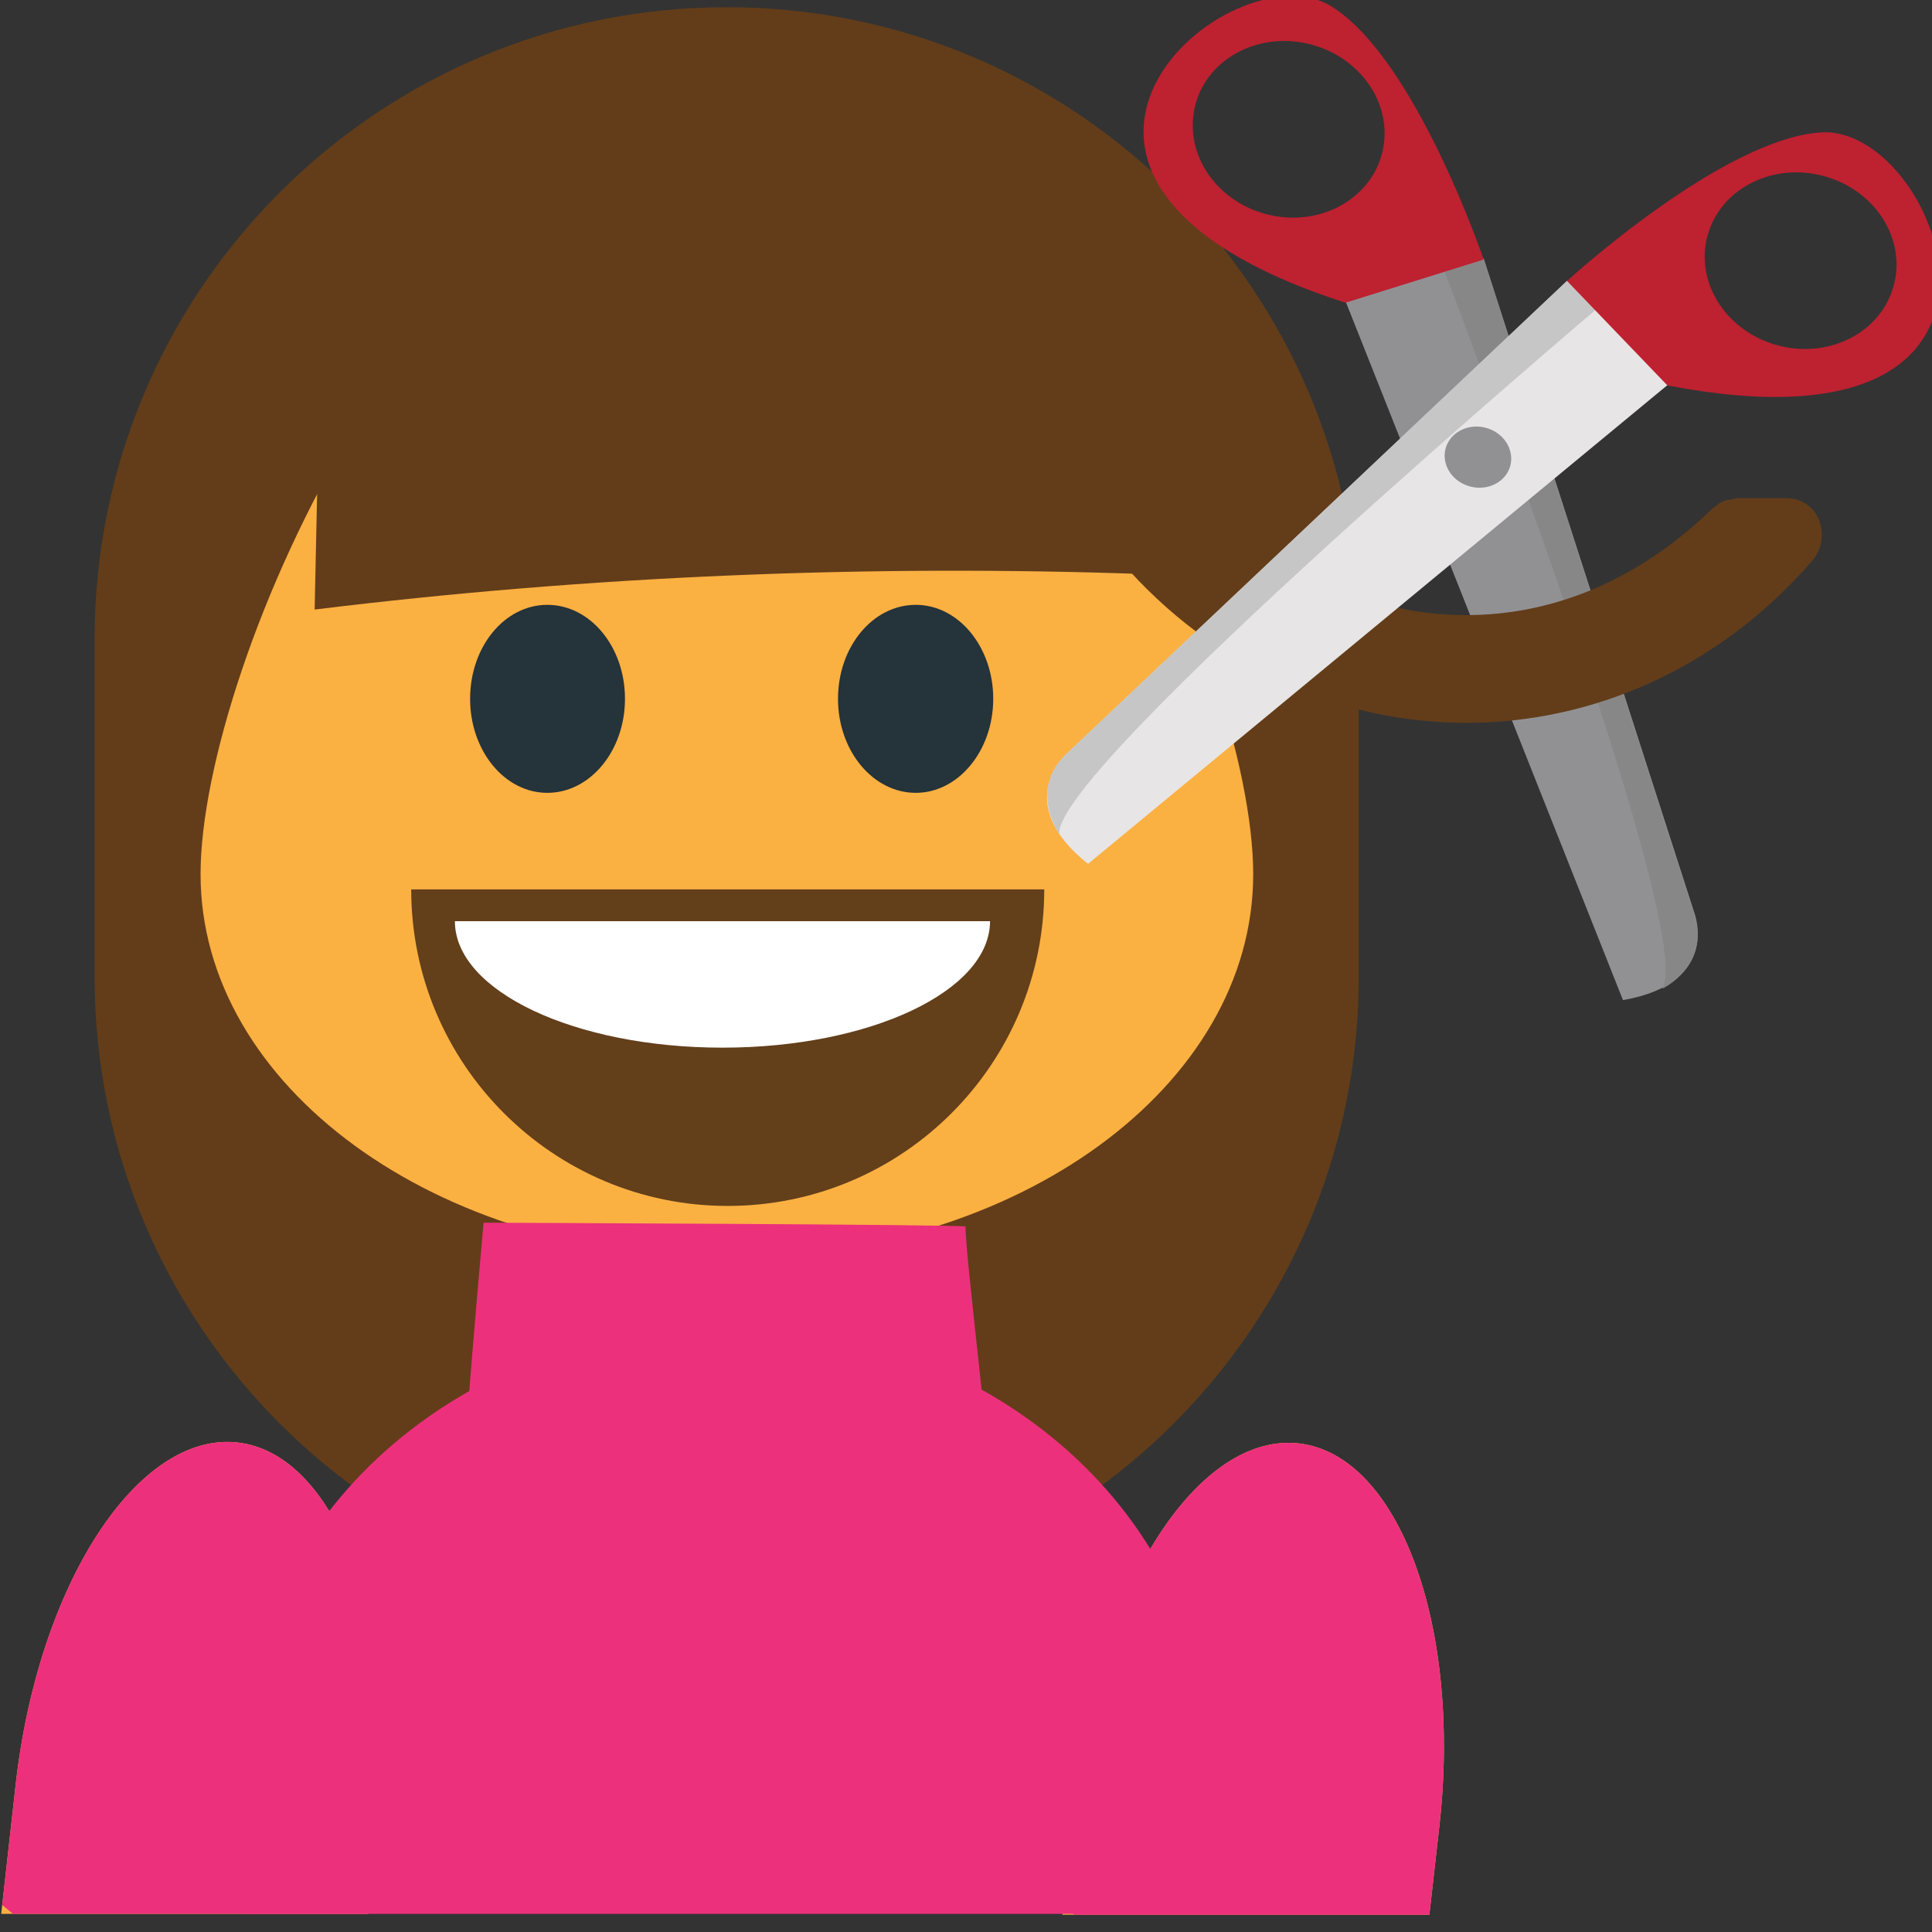 <svg xmlns="http://www.w3.org/2000/svg" viewBox="0 0 64 64" enable-background="new 0 0 64 64"><rect x="0" y="0" width="64" height="64" fill="#333333" stroke="none"/><path fill="#633d19" d="m45.01 32.356c0 11.559-9.377 20.936-20.936 20.936l0 0c-11.559 0-20.94-9.377-20.94-20.936v-11.181c0-11.559 9.381-20.936 20.94-20.936l0 0c11.559 0 20.936 9.377 20.936 20.936v11.181"/><path fill="#fbb042" d="m12.198 63.4l.33-2.936c.745-6.628-1.34-12.302-4.658-12.68-3.315-.368-6.61 4.707-7.352 11.342l-.478 4.274h12.158"/><path fill="#ed307c" d="m12.2 63.4l.328-2.936c.745-6.628-1.34-12.302-4.658-12.68-3.315-.368-6.61 4.707-7.352 11.342l-.444 3.979c.108.09.235.194.357.295h11.769"/><path fill="#fbb042" d="m47.35 63.43l.331-2.936c.746-6.628-1.34-12.302-4.657-12.68-3.312-.368-6.606 4.707-7.352 11.342l-.479 4.273h12.157"/><g fill="#ed307c"><path d="m47.35 63.43l.331-2.936c.746-6.628-1.34-12.302-4.657-12.68-3.312-.368-6.606 4.707-7.352 11.342l-.444 3.979c.109.09.235.194.358.295h11.764"/><path d="m40.06 63.4v-5.248c0-7.876-7.155-14.268-15.983-14.268-8.833 0-15.995 6.392-15.995 14.268v5.248h31.978"/></g><path fill="#fbb042" d="m6.644 28.959c0 7.02 7.798 12.714 17.438 12.714 9.624 0 17.432-5.689 17.432-12.714 0-7.02-7.808-24.337-17.432-24.337-9.64 0-17.438 17.317-17.438 24.337"/><path fill="#ed307c" d="m15.386 49.05c3.581 0 15.11 0 17.381 0 .143 0-.784-7.406-.784-8.419 0-.07-15.963-.128-15.963-.128s-.774 8.547-.634 8.547"/><g fill="#25333a"><path d="m20.703 23.15c0 1.718-1.151 3.114-2.572 3.114-1.417 0-2.558-1.396-2.558-3.114 0-1.728 1.141-3.114 2.558-3.114 1.42 0 2.572 1.386 2.572 3.114"/><path d="m32.902 23.15c0 1.718-1.155 3.114-2.566 3.114-1.422 0-2.576-1.396-2.576-3.114 0-1.728 1.153-3.114 2.576-3.114 1.411 0 2.566 1.386 2.566 3.114"/></g><path fill="#633d19" d="m37.981 19.02c.026-4.376.042-8.73.095-13.186-7.918-7.709-19.258-6.483-27.385 1.365-.084 4.39-.173 8.682-.268 12.993 9.06-1.113 18.343-1.503 27.558-1.172"/><path fill="#919194" d="m49.15 8.56l6.988 21.711c0 0 .852 2.304-2.375 2.859l-10.146-25.559 5.533.989"/><path fill="#888787" d="m47.76 8.745c0 0 8.497 22.18 7.302 24.01 0 0 1.605-.763 1.065-2.443l-6.982-21.709-1.385.147"/><path fill="#fff" d="m47.843 14.903c-.091.552.325 1.081.926 1.188s1.161-.25 1.252-.798c.095-.55-.323-1.083-.926-1.193-.604-.111-1.166.248-1.252.803"/><path d="m47.776 14.895c.046-.269.192-.506.422-.665.249-.181.583-.249.906-.193.639.117 1.073.691.98 1.264-.042.267-.193.504-.42.659-.257.185-.583.253-.908.195-.03-.006-.062-.012-.093-.02-.588-.151-.975-.696-.887-1.24m1.306-.731c-.287-.05-.584.012-.812.17-.195.141-.325.344-.363.579-.083.508.299 1.013.874 1.115.289.052.582-.001.81-.169.201-.143.327-.345.367-.577.076-.482-.271-.964-.795-1.103-.026-.004-.051-.008-.081-.015"/><path fill="#be2130" d="m44.12.22c-3.317-2.07-12.441 5.654.449 9.809l4.579-1.431c0 0-2.248-6.64-5.03-8.378m-1.895 6.935c-1.741-.312-2.937-1.846-2.676-3.434.251-1.585 1.875-2.618 3.604-2.309 1.74.313 2.939 1.846 2.681 3.432-.26 1.588-1.877 2.621-3.609 2.311"/><path fill="#633d19" d="m59.16 16.502c-.528 0-1.059 0-1.587 0-.081 0-.141.03-.213.042-.079.012-.159.016-.239.048-.135.054-.245.131-.344.223-.022.02-.046.024-.066.044-3.829 3.731-8.847 4.583-13.622 2.125-2.567-1.32-2.354-2.483-5.102-2.483-1.123 0-1.541 1.302-.864 2.083 6.196 7.147 16.703 7.147 22.901 0 .677-.78.257-2.082-.864-2.082"/><path fill="#e7e5e5" d="m51.911 9.307l-16.576 15.662c0 0-1.86 1.609.708 3.648l21.19-17.51-5.326-1.8"/><path fill="#919194" d="m50.01 15.498c-.188.524-.806.79-1.385.595-.582-.193-.902-.778-.717-1.304.188-.524.808-.79 1.388-.595.581.197.896.781.714 1.304"/><path fill="#c6c6c6" d="m53.05 10.1c0 0-18.13 15.344-17.96 17.524 0 0-1.039-1.447.242-2.658l16.576-15.662 1.142.796"/><path fill="#be2130" d="m51.911 9.307l3.323 3.46c13.301 2.565 9.02-8.6 5.115-8.382-3.272.182-8.438 4.922-8.438 4.922m4.714-1.692c.536-1.517 2.33-2.284 3.996-1.72 1.672.561 2.59 2.249 2.049 3.761-.532 1.515-2.324 2.285-3.994 1.72-1.669-.562-2.592-2.248-2.051-3.761"/><path fill="#633f1a" d="m34.592 29.462c0 5.79-4.695 10.486-10.486 10.486-5.786 0-10.484-4.696-10.484-10.486"/><path fill="#fff" d="m32.796 30.516c0 2.313-3.97 4.189-8.865 4.189-4.892 0-8.862-1.876-8.862-4.189"/></svg>